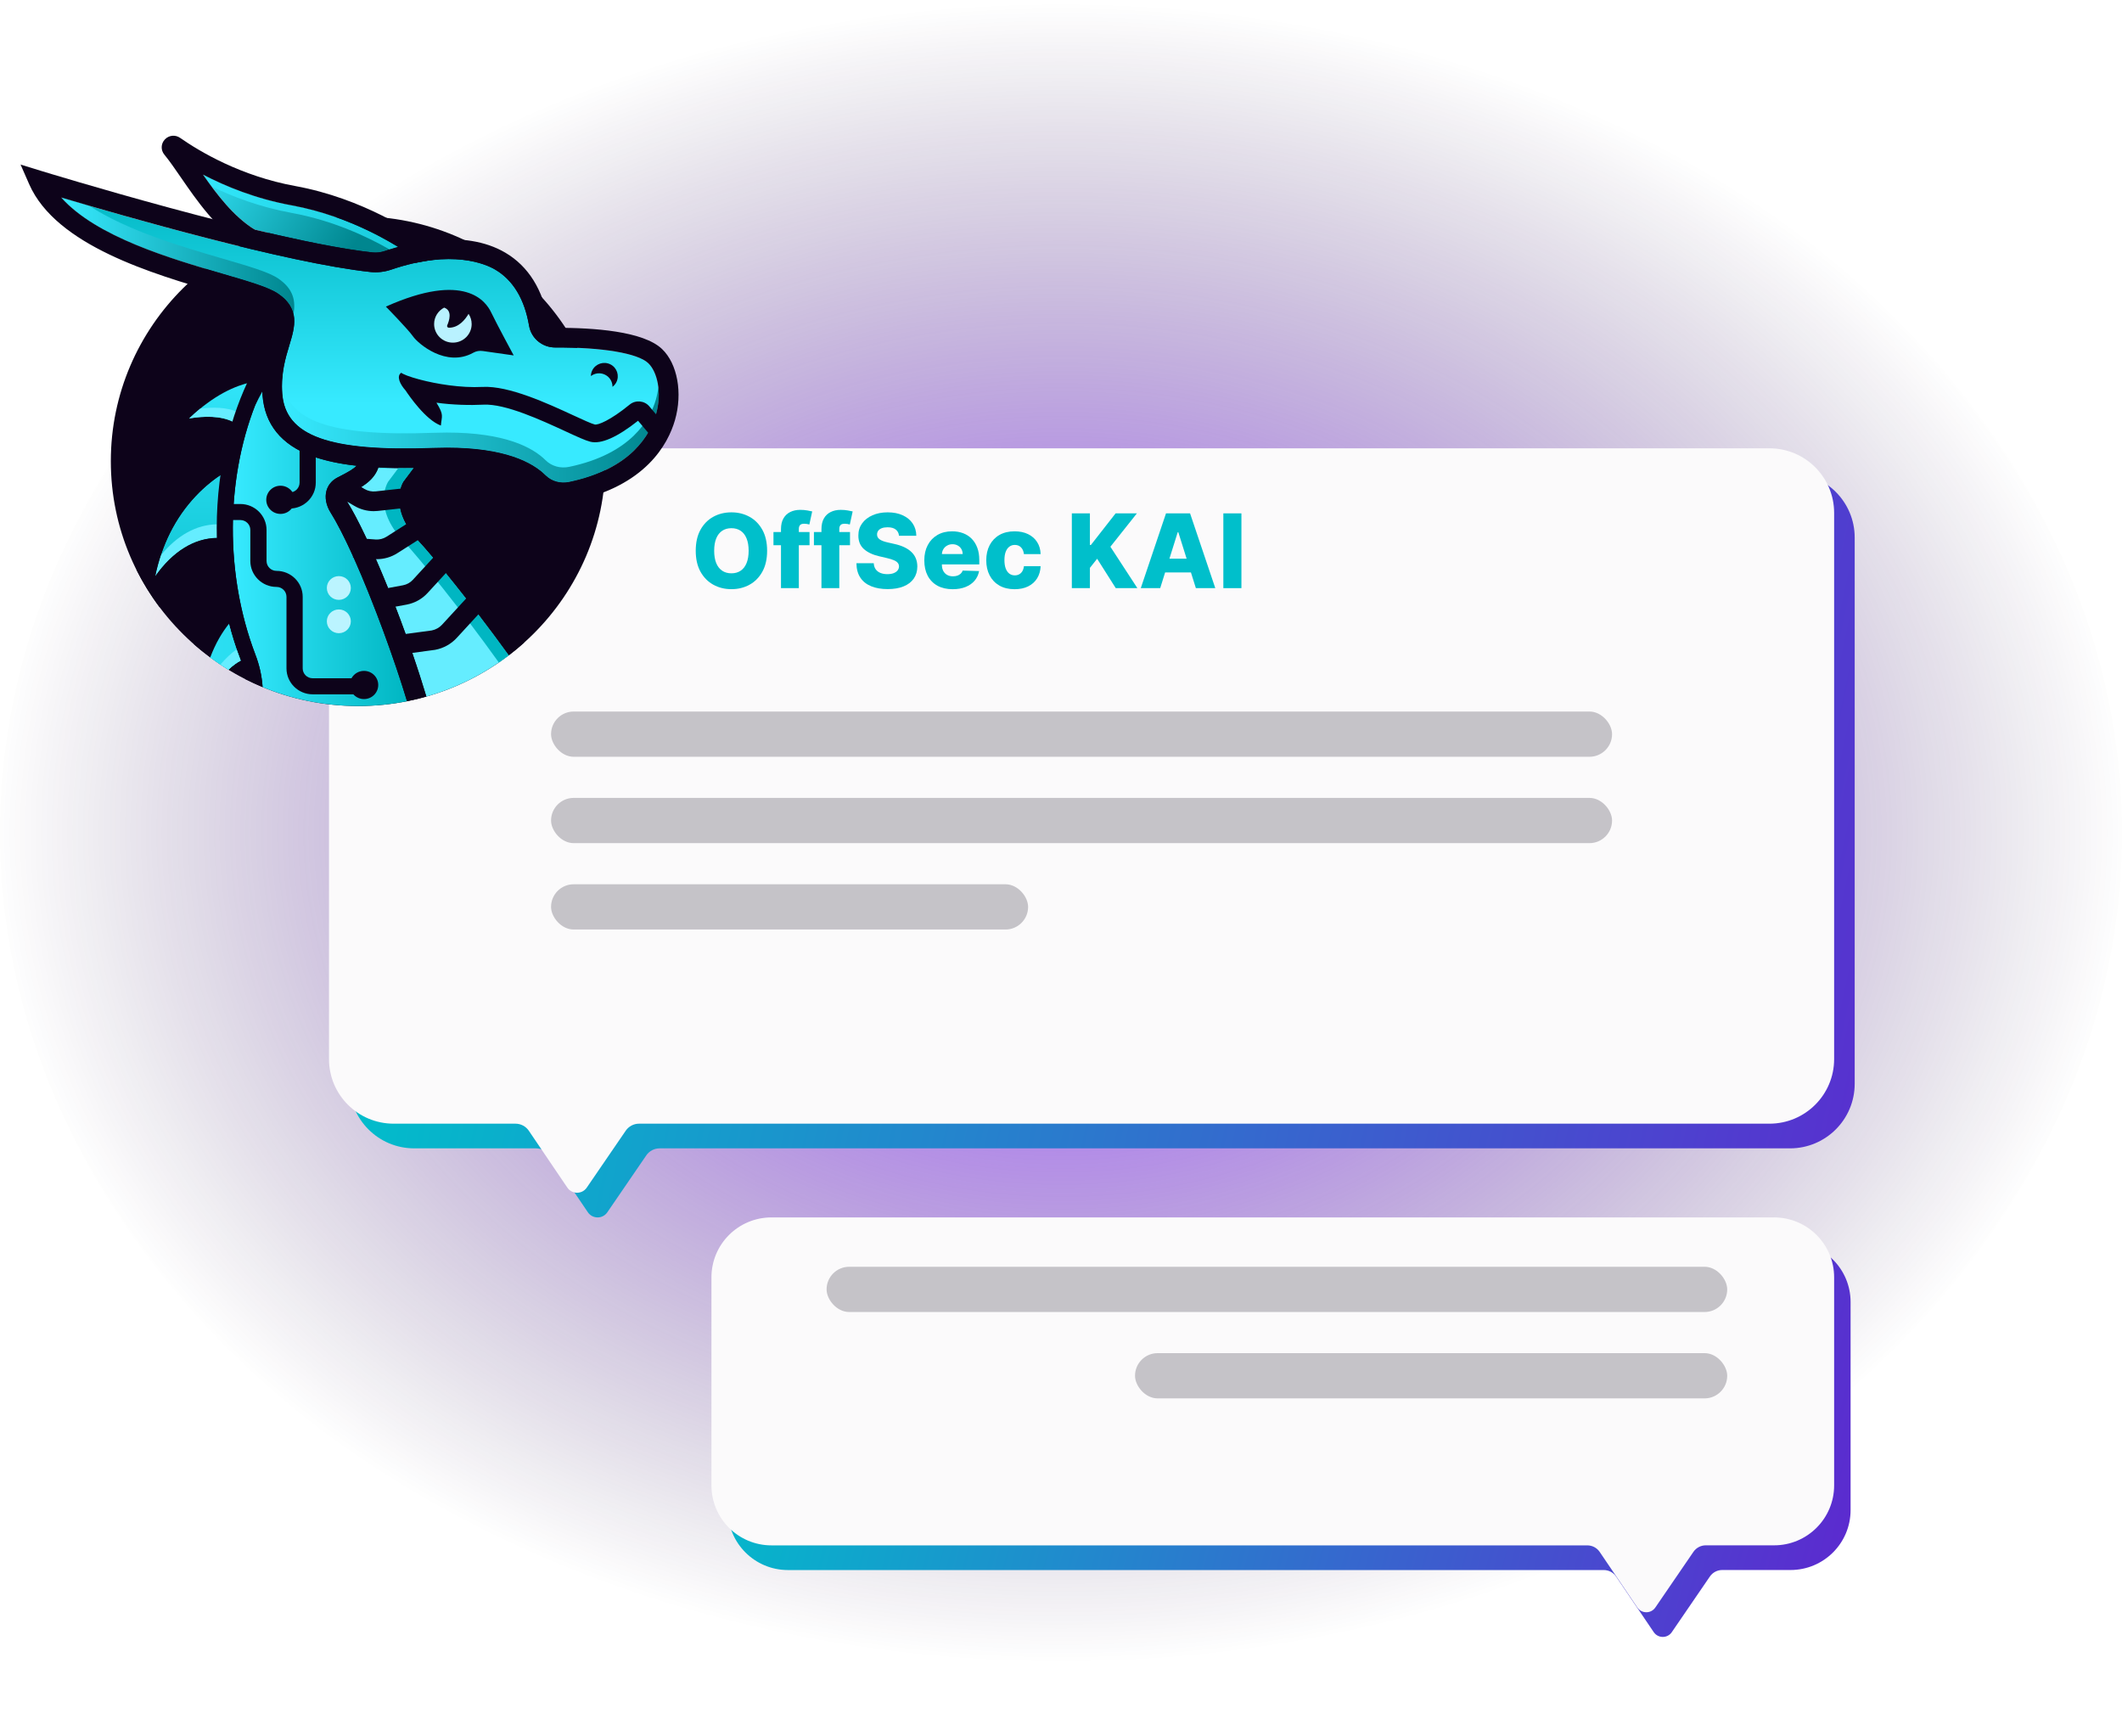 <svg width="516" height="422" viewBox="0 0 516 422" fill="none" xmlns="http://www.w3.org/2000/svg">
<ellipse opacity="0.5" cx="258" cy="202.5" rx="258" ry="202.5" fill="url(#paint0_radial_10581_690)"/>
<g filter="url(#filter0_d_10581_690)">
<path d="M435.4 290H191.6C183.532 290 177 296.52 177 304.573V355.166C177 363.209 183.532 369.739 191.6 369.739H389.98C391.194 369.739 392.316 370.334 392.994 371.333L402.134 384.837C403.186 386.381 405.461 386.391 406.522 384.847L415.784 371.313C416.461 370.324 417.584 369.729 418.787 369.729H435.4C443.458 369.729 450 363.209 450 355.156V304.573C450 296.53 443.468 290 435.4 290Z" fill="url(#paint1_linear_10581_690)"/>
</g>
<g filter="url(#filter1_d_10581_690)">
<path d="M431.4 284H187.6C179.532 284 173 290.52 173 298.573V349.166C173 357.209 179.532 363.739 187.6 363.739H385.98C387.194 363.739 388.316 364.334 388.994 365.333L398.134 378.837C399.186 380.381 401.461 380.391 402.522 378.847L411.784 365.313C412.461 364.324 413.584 363.729 414.787 363.729H431.4C439.458 363.729 446 357.209 446 349.156V298.573C446 290.53 439.468 284 431.4 284Z" fill="#FBFAFB"/>
</g>
<g filter="url(#filter2_d_10581_690)">
<path d="M435.271 103H100.729C92.037 103 85 110.025 85 118.702V251.508C85 260.175 92.037 267.21 100.729 267.21H130.347C131.654 267.21 132.863 267.852 133.593 268.928L142.95 282.749C144.083 284.413 146.534 284.424 147.678 282.76L157.154 268.918C157.884 267.852 159.093 267.21 160.389 267.21H435.271C443.952 267.21 451 260.186 451 251.508V118.702C451 110.036 443.963 103 435.271 103Z" fill="url(#paint2_linear_10581_690)"/>
</g>
<g filter="url(#filter3_d_10581_690)">
<path d="M430.271 97H95.729C87.037 97 80 104.025 80 112.702V245.508C80 254.175 87.037 261.21 95.729 261.21H125.347C126.654 261.21 127.863 261.852 128.593 262.928L137.95 276.749C139.083 278.413 141.534 278.424 142.678 276.76L152.154 262.918C152.884 261.852 154.093 261.21 155.389 261.21H430.271C438.952 261.21 446 254.186 446 245.508V112.702C446 104.036 438.963 97 430.271 97Z" fill="#FBFAFB"/>
</g>
<path d="M301.871 124.818V143H297.477V124.818H301.871Z" fill="#00BFCB"/>
<path d="M282.122 143H277.399L283.534 124.818H289.384L295.519 143H290.796L286.526 129.399H286.384L282.122 143ZM281.492 135.844H291.364V139.182H281.492V135.844Z" fill="#00BFCB"/>
<path d="M260.636 143V124.818H265.03V132.506H265.27L271.28 124.818H276.456L270.011 132.932L276.571 143H271.316L266.788 135.853L265.03 138.073V143H260.636Z" fill="#00BFCB"/>
<path d="M246.713 143.257C245.275 143.257 244.041 142.961 243.011 142.37C241.987 141.778 241.2 140.955 240.649 139.902C240.099 138.842 239.824 137.617 239.824 136.226C239.824 134.829 240.099 133.604 240.649 132.551C241.206 131.491 241.996 130.666 243.02 130.074C244.05 129.482 245.278 129.186 246.704 129.186C247.965 129.186 249.063 129.414 249.998 129.87C250.939 130.325 251.673 130.97 252.199 131.805C252.732 132.634 253.013 133.607 253.043 134.726H248.986C248.903 134.027 248.666 133.48 248.275 133.083C247.891 132.687 247.388 132.489 246.766 132.489C246.263 132.489 245.822 132.631 245.443 132.915C245.065 133.193 244.769 133.607 244.556 134.158C244.348 134.702 244.245 135.377 244.245 136.182C244.245 136.987 244.348 137.667 244.556 138.224C244.769 138.774 245.065 139.191 245.443 139.475C245.822 139.754 246.263 139.893 246.766 139.893C247.169 139.893 247.524 139.807 247.832 139.635C248.145 139.464 248.403 139.212 248.604 138.881C248.805 138.543 248.932 138.135 248.986 137.655H253.043C253.001 138.78 252.72 139.763 252.199 140.603C251.685 141.443 250.96 142.097 250.024 142.565C249.095 143.027 247.991 143.257 246.713 143.257Z" fill="#00BFCB"/>
<path d="M231.658 143.257C230.232 143.257 229.001 142.976 227.965 142.414C226.935 141.846 226.142 141.038 225.586 139.99C225.035 138.937 224.76 137.685 224.76 136.235C224.76 134.826 225.038 133.595 225.595 132.542C226.151 131.482 226.935 130.66 227.947 130.074C228.959 129.482 230.152 129.186 231.525 129.186C232.496 129.186 233.384 129.337 234.189 129.639C234.993 129.941 235.689 130.388 236.275 130.979C236.861 131.571 237.316 132.302 237.642 133.172C237.968 134.036 238.13 135.028 238.13 136.146V137.229H226.278V134.708H234.091C234.085 134.246 233.975 133.835 233.762 133.474C233.549 133.113 233.256 132.832 232.883 132.631C232.517 132.423 232.093 132.32 231.614 132.32C231.129 132.32 230.694 132.429 230.309 132.648C229.924 132.861 229.619 133.154 229.394 133.527C229.17 133.894 229.051 134.312 229.039 134.779V137.345C229.039 137.901 229.149 138.389 229.368 138.81C229.587 139.224 229.898 139.546 230.3 139.777C230.702 140.008 231.182 140.124 231.738 140.124C232.123 140.124 232.472 140.07 232.786 139.964C233.1 139.857 233.369 139.7 233.594 139.493C233.819 139.286 233.987 139.032 234.1 138.73L238.086 138.845C237.92 139.739 237.556 140.517 236.994 141.18C236.438 141.837 235.707 142.349 234.801 142.716C233.896 143.077 232.848 143.257 231.658 143.257Z" fill="#00BFCB"/>
<path d="M218.608 130.269C218.549 129.618 218.285 129.112 217.818 128.751C217.356 128.384 216.696 128.201 215.838 128.201C215.27 128.201 214.796 128.275 214.418 128.423C214.039 128.571 213.755 128.775 213.565 129.035C213.376 129.29 213.278 129.583 213.272 129.914C213.26 130.186 213.314 130.426 213.432 130.633C213.556 130.84 213.734 131.024 213.965 131.184C214.202 131.337 214.486 131.474 214.817 131.592C215.149 131.71 215.521 131.814 215.936 131.903L217.498 132.258C218.398 132.453 219.191 132.714 219.877 133.039C220.57 133.365 221.15 133.752 221.618 134.202C222.091 134.652 222.449 135.17 222.692 135.756C222.934 136.342 223.059 136.999 223.065 137.727C223.059 138.875 222.769 139.86 222.195 140.683C221.62 141.506 220.795 142.136 219.718 142.574C218.646 143.012 217.353 143.231 215.838 143.231C214.317 143.231 212.991 143.003 211.861 142.547C210.73 142.091 209.851 141.399 209.224 140.47C208.597 139.541 208.274 138.366 208.256 136.945H212.464C212.5 137.531 212.657 138.02 212.935 138.41C213.213 138.801 213.595 139.097 214.08 139.298C214.571 139.499 215.14 139.6 215.785 139.6C216.377 139.6 216.88 139.52 217.294 139.36C217.714 139.2 218.037 138.978 218.262 138.694C218.487 138.41 218.602 138.085 218.608 137.718C218.602 137.374 218.495 137.081 218.288 136.839C218.081 136.59 217.762 136.377 217.33 136.2C216.903 136.016 216.359 135.847 215.696 135.694L213.796 135.25C212.222 134.889 210.982 134.306 210.076 133.501C209.171 132.69 208.721 131.595 208.727 130.216C208.721 129.091 209.023 128.106 209.632 127.26C210.242 126.413 211.085 125.753 212.163 125.28C213.24 124.806 214.468 124.57 215.847 124.57C217.256 124.57 218.478 124.809 219.513 125.289C220.555 125.762 221.363 126.428 221.937 127.286C222.511 128.144 222.804 129.139 222.816 130.269H218.608Z" fill="#00BFCB"/>
<path d="M206.692 129.364V132.56H197.92V129.364H206.692ZM199.749 143V128.671C199.749 127.618 199.948 126.745 200.344 126.052C200.741 125.354 201.291 124.833 201.995 124.49C202.7 124.14 203.513 123.966 204.437 123.966C205.04 123.966 205.609 124.013 206.141 124.108C206.68 124.197 207.079 124.277 207.34 124.348L206.647 127.526C206.488 127.473 206.292 127.428 206.061 127.393C205.836 127.357 205.623 127.339 205.422 127.339C204.913 127.339 204.564 127.452 204.375 127.677C204.185 127.902 204.091 128.209 204.091 128.6V143H199.749Z" fill="#00BFCB"/>
<path d="M196.853 129.364V132.56H188.082V129.364H196.853ZM189.91 143V128.671C189.91 127.618 190.109 126.745 190.505 126.052C190.902 125.354 191.452 124.833 192.156 124.49C192.861 124.14 193.675 123.966 194.598 123.966C195.202 123.966 195.77 124.013 196.302 124.108C196.841 124.197 197.241 124.277 197.501 124.348L196.808 127.526C196.649 127.473 196.453 127.428 196.223 127.393C195.998 127.357 195.785 127.339 195.583 127.339C195.074 127.339 194.725 127.452 194.536 127.677C194.346 127.902 194.252 128.209 194.252 128.6V143H189.91Z" fill="#00BFCB"/>
<path d="M186.537 133.909C186.537 135.91 186.152 137.605 185.383 138.996C184.613 140.387 183.572 141.443 182.258 142.165C180.95 142.888 179.482 143.249 177.854 143.249C176.221 143.249 174.75 142.885 173.442 142.157C172.134 141.429 171.095 140.372 170.326 138.987C169.562 137.596 169.181 135.904 169.181 133.909C169.181 131.909 169.562 130.213 170.326 128.822C171.095 127.431 172.134 126.375 173.442 125.653C174.75 124.931 176.221 124.57 177.854 124.57C179.482 124.57 180.95 124.931 182.258 125.653C183.572 126.375 184.613 127.431 185.383 128.822C186.152 130.213 186.537 131.909 186.537 133.909ZM182.045 133.909C182.045 132.725 181.876 131.725 181.539 130.908C181.207 130.092 180.728 129.473 180.1 129.053C179.479 128.633 178.73 128.423 177.854 128.423C176.984 128.423 176.236 128.633 175.608 129.053C174.981 129.473 174.498 130.092 174.161 130.908C173.83 131.725 173.664 132.725 173.664 133.909C173.664 135.093 173.83 136.093 174.161 136.91C174.498 137.727 174.981 138.345 175.608 138.765C176.236 139.185 176.984 139.396 177.854 139.396C178.73 139.396 179.479 139.185 180.1 138.765C180.728 138.345 181.207 137.727 181.539 136.91C181.876 136.093 182.045 135.093 182.045 133.909Z" fill="#00BFCB"/>
<g filter="url(#filter4_d_10581_690)">
<path d="M87.082 167.664C120.292 167.664 147.214 141.009 147.214 108.127C147.214 75.246 120.292 48.59 87.082 48.59C53.872 48.59 26.95 75.246 26.95 108.127C26.95 141.009 53.872 167.664 87.082 167.664Z" fill="#0D031A"/>
<path d="M101.759 127.505C94.303 119.494 97.91 113.432 98.066 113.179L98.189 112.999L100.588 109.807C100.588 109.807 100.59 109.807 100.593 109.807C97.495 109.843 94.643 109.794 92.017 109.659C90.879 112.948 87.889 114.491 84.975 115.994L84.254 116.367C84.078 116.459 84.062 116.519 84.046 116.571C83.971 116.844 84.073 117.434 84.479 118.081C89.078 125.423 97.679 145.438 103.552 164.97C103.592 165.102 103.631 165.237 103.669 165.369C111.037 163.278 117.826 159.831 123.741 155.317C114.672 142.777 105.459 131.482 101.757 127.505H101.759Z" fill="#65EDFF"/>
<path d="M98.927 166.332C95.019 153.332 86.398 130.206 80.378 120.6C79.299 118.879 78.939 116.952 79.39 115.317C79.766 113.951 80.695 112.82 82.009 112.136L82.748 111.755C84.71 110.743 85.967 110.036 86.722 109.238C82.431 108.76 78.86 107.981 75.885 106.889C68.424 104.152 64.373 99.172 63.843 92.085C63.82 91.783 63.804 91.487 63.793 91.193C63.165 92.314 62.569 93.467 62.007 94.647C54.963 112.746 54.646 135.626 62.112 155.18C63.106 157.787 63.684 160.416 63.856 163.057C71.002 166.022 78.851 167.664 87.087 167.664C91.158 167.664 95.134 167.261 98.982 166.498C98.966 166.442 98.95 166.388 98.932 166.332H98.927Z" fill="url(#paint3_linear_10581_690)"/>
<path d="M38.63 104.83C39.063 104.83 39.498 104.718 39.892 104.484C41.773 103.374 51.828 100.534 55.158 103.223L55.193 103.181C55.65 101.615 56.153 100.076 56.704 98.566C53.688 97.059 49.639 97.124 46.001 97.739C52.027 91.978 57.331 89.743 61.079 88.938C62.08 87.139 63.161 85.412 64.319 83.765C58.913 83.918 48.221 86.361 36.693 100.875C35.957 101.801 35.991 103.116 36.777 104C37.259 104.543 37.941 104.83 38.63 104.83Z" fill="#0D031A"/>
<path d="M65.388 87.247C65.458 86.437 65.558 85.658 65.68 84.916C65.56 85.658 65.461 86.434 65.388 87.247Z" fill="#0D031A"/>
<path d="M54.209 111.111C52.256 112.358 49.895 114.151 47.559 116.638C42.624 121.888 39.342 128.409 37.744 136.112C37.762 136.086 37.78 136.061 37.801 136.034C42.074 130.035 47.222 126.866 52.773 126.789C52.773 127.193 52.782 127.597 52.786 128.001C52.709 121.161 53.414 114.377 54.873 107.93C54.873 107.93 54.873 107.93 54.871 107.93C54.63 108.982 54.411 110.041 54.211 111.111H54.209Z" fill="url(#paint4_linear_10581_690)"/>
<path d="M52.784 124.692C52.779 124.288 52.77 123.884 52.77 123.48C47.772 123.55 43.105 126.132 39.106 131.022C38.564 132.658 38.109 134.354 37.744 136.112C37.762 136.086 37.78 136.061 37.801 136.034C42.074 130.035 47.222 126.866 52.773 126.789C52.773 127.193 52.782 127.597 52.786 128.001C52.709 121.161 53.414 114.377 54.873 107.93C54.873 107.93 54.873 107.93 54.871 107.93" fill="#65EDFF"/>
<path d="M45.998 97.738C49.639 97.124 53.688 97.059 56.706 98.569C57.936 95.188 59.395 91.962 61.076 88.938C57.327 89.746 52.025 91.978 45.998 97.738Z" fill="url(#paint5_linear_10581_690)"/>
<path d="M105.394 104.908C106.524 104.868 107.612 104.848 108.659 104.848C122.803 104.848 129.514 108.444 132.68 111.587C134.137 113.033 136.278 113.63 138.407 113.186C153.54 110.018 158.105 101.595 159.478 96.857C161.087 91.307 159.769 86.341 157.634 84.301C155.11 81.89 146.455 80.429 135.05 80.486H135.016C131.853 80.486 129.179 78.265 128.654 75.194C127.541 68.697 124.766 64.105 120.406 61.541C118.234 60.264 109.993 56.491 95.178 61.543C93.49 62.12 91.752 62.315 90.019 62.126C69.555 59.892 30.245 48.593 14.888 44.023C23.377 53.584 41.553 58.885 54.189 62.573C60.657 64.459 65.332 65.823 67.624 67.373C73.055 71.046 71.687 75.559 70.364 79.922C69.387 83.144 68.281 86.794 68.651 91.733C69.421 102.012 80.065 105.83 105.391 104.908H105.394Z" fill="url(#paint6_linear_10581_690)"/>
<path d="M71.372 72.36C71.902 69.285 71.451 66.281 67.624 63.694C65.331 62.144 60.657 60.78 54.188 58.894C44.303 56.009 31.026 52.137 21.651 46.011C19.079 45.264 16.797 44.59 14.885 44.023C23.375 53.584 41.55 58.885 54.186 62.573C60.655 64.459 65.329 65.823 67.622 67.373C69.899 68.912 70.977 70.599 71.369 72.362L71.372 72.36Z" fill="url(#paint7_linear_10581_690)"/>
<path d="M159.481 93.18C158.107 97.92 153.542 106.344 138.409 109.509C136.28 109.956 134.139 109.357 132.682 107.91C129.516 104.767 122.803 101.171 108.661 101.171C107.614 101.171 106.524 101.191 105.396 101.231C80.07 102.153 69.425 98.335 68.655 88.056C68.655 88.03 68.653 88.007 68.65 87.98C68.564 89.149 68.555 90.392 68.655 91.733C69.425 102.012 80.07 105.83 105.396 104.908C106.526 104.868 107.614 104.848 108.661 104.848C122.805 104.848 129.516 108.444 132.682 111.586C134.139 113.033 136.28 113.63 138.409 113.186C153.542 110.018 158.107 101.595 159.481 96.857C160.181 94.441 160.326 92.137 160.09 90.136C159.981 91.121 159.782 92.139 159.481 93.18Z" fill="url(#paint8_linear_10581_690)"/>
<path d="M160.063 97.375L157.89 94.8C156.698 93.387 154.553 93.196 153.119 94.367C148.365 98.25 145.381 99.397 144.615 99.208C143.788 99.004 141.661 98.019 139.407 96.981C133.167 94.098 123.735 89.739 117.35 90.073C112.028 90.352 106.112 89.347 102.12 88.297C102.102 88.272 102.084 88.245 102.065 88.22L102.004 88.267C99.587 87.624 97.899 86.969 97.518 86.581C97.536 86.599 97.55 86.619 97.564 86.639C96.351 87.444 97.237 89.403 98.617 90.933C99.448 92.189 103.538 98.145 107.211 99.468L107.222 99.336C107.408 97.115 108.013 96.954 106.13 93.909C110.032 94.459 114.366 94.558 117.579 94.389C122.881 94.114 131.715 98.196 137.56 100.897C140.324 102.174 142.32 103.096 143.555 103.403C146.163 104.049 150.062 102.331 155.153 98.3L158.019 101.698L160.061 97.378L160.063 97.375Z" fill="#0D031A"/>
<path d="M124.915 82.415C124.915 82.415 120.701 74.613 119.437 71.963C118.172 69.316 113.113 61.929 93.834 70.55C93.834 70.55 99.174 75.992 100.441 77.8C101.648 79.528 108.491 85.448 115.109 81.749C115.798 81.363 116.6 81.23 117.384 81.343L124.915 82.415Z" fill="#0D031A"/>
<path d="M147.139 87.11C145.984 86.533 144.647 86.704 143.684 87.433C143.691 86.957 143.8 86.477 144.031 86.024C144.842 84.427 146.809 83.783 148.424 84.588C150.037 85.391 150.687 87.339 149.874 88.938C149.643 89.391 149.319 89.764 148.938 90.053C148.954 88.853 148.297 87.689 147.142 87.112L147.139 87.11Z" fill="#0D031A"/>
<path d="M108.001 70.792C110.065 71.505 109.234 73.998 108.747 75.099C108.624 75.377 108.833 75.68 109.141 75.682C111.5 75.703 113.086 73.758 113.94 72.308C114.416 73.022 114.692 73.876 114.692 74.794C114.692 77.291 112.644 79.312 110.124 79.31C107.603 79.31 105.561 77.282 105.563 74.787C105.563 73.053 106.554 71.55 108.004 70.792H108.001Z" fill="#B9F2FF"/>
<path d="M48.699 95.354C47.817 96.076 46.918 96.861 46 97.741C49.641 97.126 53.69 97.061 56.708 98.571C57.009 97.743 57.324 96.927 57.653 96.117C55.047 95.011 51.787 94.955 48.701 95.354H48.699Z" fill="#65EDFF"/>
<path d="M61.951 51.836V51.841C72.697 54.418 83.024 56.554 90.546 57.375C91.566 57.487 92.597 57.368 93.605 57.025C94.475 56.729 95.563 56.386 96.809 56.042C91.34 52.687 82.125 47.973 70.912 45.927C62.286 44.355 54.941 41.362 49.367 38.459C52.741 43.289 56.833 48.689 61.951 51.839V51.836Z" fill="url(#paint9_linear_10581_690)"/>
<path d="M70.912 47.765C80.815 49.571 89.158 53.458 94.74 56.653C95.366 56.455 96.054 56.249 96.809 56.04C91.34 52.684 82.125 47.971 70.912 45.925C62.286 44.353 54.941 41.36 49.367 38.457C50.026 39.4 50.713 40.364 51.429 41.331C56.706 43.888 63.31 46.378 70.912 47.763V47.765Z" fill="url(#paint10_linear_10581_690)"/>
<path d="M101.073 59.923L100.803 58.676C96.938 55.912 85.641 48.613 70.91 45.925C62.284 44.353 54.939 41.36 49.365 38.457C52.739 43.287 56.831 48.687 61.949 51.836L59.402 55.897C52.666 51.755 47.829 44.723 43.939 39.074C42.516 37.006 41.17 35.052 39.969 33.603C39.058 32.504 39.106 30.947 40.085 29.906C41.063 28.863 42.627 28.701 43.8 29.522C48.588 32.86 58.589 38.823 71.782 41.228C88.331 44.245 100.81 52.722 104.24 55.248L108.788 58.598L103.196 59.522C102.487 59.638 101.771 59.775 101.068 59.923H101.073Z" fill="#0D031A"/>
<path d="M96.865 109.807C95.171 109.787 93.555 109.738 92.017 109.659C92.001 109.704 91.983 109.744 91.967 109.787C93.528 109.818 95.157 109.825 96.865 109.807Z" fill="#00B6C2"/>
<path d="M137.016 118.112C134.105 118.112 131.32 117.006 129.263 114.963C127.036 112.751 121 109.123 105.57 109.686C91.87 110.184 82.435 109.296 75.88 106.891C68.419 104.154 64.368 99.174 63.838 92.088C63.401 86.266 64.754 81.807 65.741 78.549C67.164 73.856 67.23 72.896 64.901 71.322C63.236 70.195 58.178 68.719 52.825 67.158C37.227 62.606 13.653 55.728 7.1 40.795L5 36.012L10.03 37.56C10.585 37.73 65.771 54.667 90.546 57.375C91.566 57.487 92.597 57.368 93.605 57.025C99.041 55.172 112.775 51.5 122.869 57.431C128.506 60.744 132.052 66.451 133.414 74.395C133.543 75.144 134.232 75.707 135.018 75.707H135.027C144.348 75.662 156.438 76.517 160.987 80.862C164.748 84.454 166.035 91.574 164.121 98.178C162.449 103.95 157.013 114.182 139.409 117.865C138.609 118.034 137.809 118.114 137.016 118.114V118.112ZM108.658 104.848C122.803 104.848 129.514 108.444 132.68 111.586C134.136 113.033 136.277 113.63 138.407 113.186C153.54 110.018 158.105 101.595 159.478 96.857C161.087 91.307 159.768 86.34 157.634 84.301C155.11 81.89 146.455 80.429 135.049 80.485H135.016C131.853 80.485 129.179 78.264 128.653 75.193C127.541 68.697 124.765 64.105 120.406 61.541C118.233 60.264 109.993 56.491 95.177 61.543C93.49 62.12 91.752 62.315 90.019 62.126C69.555 59.892 30.244 48.592 14.888 44.023C23.377 53.584 41.553 58.885 54.189 62.573C60.657 64.459 65.331 65.823 67.624 67.373C73.055 71.046 71.687 75.559 70.364 79.922C69.387 83.144 68.281 86.793 68.651 91.733C69.421 102.012 80.065 105.83 105.391 104.908C106.522 104.868 107.609 104.848 108.656 104.848H108.658Z" fill="#0D031A"/>
<path d="M87.893 164.815H76.03C72.52 164.815 69.663 161.989 69.663 158.512V141.104C69.663 139.78 68.576 138.703 67.239 138.703C63.729 138.703 60.872 135.877 60.872 132.4V124.844C60.872 123.521 59.785 122.444 58.448 122.444H55.958V118.543H58.448C61.958 118.543 64.815 121.37 64.815 124.847V132.402C64.815 133.726 65.902 134.802 67.239 134.802C70.749 134.802 73.606 137.629 73.606 141.106V158.514C73.606 159.838 74.693 160.914 76.03 160.914H87.893V164.815Z" fill="#0D031A"/>
<path d="M70.422 119.644H70.366V115.743H70.422C71.759 115.743 72.847 114.666 72.847 113.343V103.259H76.787V113.343C76.787 116.818 73.932 119.647 70.42 119.647L70.422 119.644Z" fill="#0D031A"/>
<path d="M88.516 165.971C90.427 165.971 91.976 164.437 91.976 162.545C91.976 160.653 90.427 159.12 88.516 159.12C86.606 159.12 85.057 160.653 85.057 162.545C85.057 164.437 86.606 165.971 88.516 165.971Z" fill="#0D031A"/>
<path d="M68.206 120.95C70.117 120.95 71.666 119.416 71.666 117.524C71.666 115.633 70.117 114.099 68.206 114.099C66.296 114.099 64.747 115.633 64.747 117.524C64.747 119.416 66.296 120.95 68.206 120.95Z" fill="#0D031A"/>
<path d="M82.392 149.956C84.004 149.956 85.311 148.662 85.311 147.066C85.311 145.471 84.004 144.177 82.392 144.177C80.781 144.177 79.474 145.471 79.474 147.066C79.474 148.662 80.781 149.956 82.392 149.956Z" fill="#BBF4FF"/>
<path d="M82.392 141.851C84.004 141.851 85.311 140.557 85.311 138.961C85.311 137.366 84.004 136.072 82.392 136.072C80.781 136.072 79.474 137.366 79.474 138.961C79.474 140.557 80.781 141.851 82.392 141.851Z" fill="#BBF4FF"/>
<path d="M101.76 127.505C94.303 119.494 97.91 113.433 98.067 113.179L98.189 113L100.588 109.808C100.588 109.808 100.591 109.808 100.593 109.808C99.31 109.823 98.073 109.821 96.875 109.808L94.475 113L94.353 113.179C94.197 113.433 90.59 119.496 98.046 127.505C101.921 131.669 111.835 143.85 121.304 157.083C122.133 156.513 122.946 155.925 123.744 155.315C114.674 142.775 105.462 131.48 101.76 127.503V127.505Z" fill="#00B6C2"/>
<path d="M105.31 124.266C100.806 119.427 101.932 116.246 102.179 115.698L106.721 109.653C106.343 109.662 105.962 109.671 105.57 109.686C103.842 109.749 102.183 109.79 100.588 109.808L98.189 113L98.066 113.179C98.021 113.253 97.677 113.832 97.405 114.81L91.342 115.474C90.41 115.575 89.454 115.371 88.65 114.898L87.834 114.418C89.67 113.271 91.256 111.856 92.017 109.66C90.139 109.563 88.376 109.424 86.72 109.238C85.965 110.034 84.71 110.743 82.746 111.755L82.007 112.136C80.695 112.82 79.764 113.949 79.388 115.317C78.937 116.955 79.297 118.879 80.376 120.6C82.05 123.272 83.926 126.991 85.845 131.245L85.822 131.545L85.986 131.556C90.925 142.562 96.129 157.033 98.925 166.33C98.941 166.386 98.957 166.44 98.975 166.496C100.563 166.179 102.131 165.803 103.672 165.365C103.631 165.233 103.592 165.098 103.554 164.966C102.527 161.549 101.415 158.119 100.257 154.745L105.704 154.014L105.824 153.994C107.829 153.621 109.689 152.594 111.062 151.1L116.337 145.364C118.739 148.502 121.247 151.86 123.746 155.315C125.028 154.337 126.272 153.312 127.468 152.237C117.835 138.988 108.325 127.505 105.31 124.266ZM89.167 127.005C87.388 123.22 85.775 120.149 84.479 118.081C84.454 118.04 84.433 118.002 84.411 117.964L86.18 119.007C87.596 119.842 89.232 120.282 90.877 120.282C91.208 120.282 91.541 120.264 91.872 120.228L97.298 119.633C97.541 120.793 97.998 122.076 98.764 123.458L93.981 126.502C93.193 127.002 92.246 127.242 91.312 127.171L89.169 127.009L89.167 127.005ZM91.407 131.949C91.48 131.949 91.555 131.958 91.627 131.958C93.376 131.958 95.114 131.458 96.589 130.52L101.603 127.33C101.657 127.388 101.705 127.447 101.759 127.505C102.657 128.467 103.876 129.858 105.337 131.592L100.389 136.976C99.759 137.663 98.905 138.134 97.985 138.304L94.366 138.975C93.365 136.505 92.375 134.15 91.41 131.949H91.407ZM107.494 147.885C106.835 148.601 105.946 149.099 104.988 149.287L98.637 150.142C97.822 147.881 96.992 145.662 96.159 143.506L98.873 143.004C100.819 142.643 102.625 141.647 103.959 140.195L108.43 135.332C109.945 137.194 111.604 139.271 113.355 141.512L107.494 147.885Z" fill="#0D031A"/>
<path d="M65.544 79.503C59.209 88.667 54.945 100.428 53.38 113.258C51.585 127.967 53.378 143.345 58.423 156.558C59.003 158.079 59.42 159.604 59.678 161.134C61.04 161.825 62.434 162.467 63.854 163.057C63.682 160.416 63.104 157.785 62.11 155.181C54.064 134.107 55.052 109.171 63.761 90.52C63.705 85.966 64.699 82.32 65.544 79.505V79.503Z" fill="#0D031A"/>
<path d="M44.221 113.175C40.107 117.491 35.453 124.347 33.181 134.538C34.794 137.761 36.69 140.819 38.845 143.679C39.613 142.131 40.578 140.429 41.745 138.789C45.135 134.031 48.88 131.615 52.888 131.574C52.806 129.979 52.768 128.382 52.77 126.789C47.219 126.866 42.071 130.036 37.798 136.034C37.78 136.061 37.762 136.086 37.742 136.113C39.339 128.411 42.62 121.89 47.557 116.639C49.895 114.153 52.256 112.358 54.206 111.111C54.598 108.993 55.077 106.912 55.627 104.866C53.293 105.94 48.737 108.435 44.219 113.175H44.221Z" fill="#0D031A"/>
<path d="M51.076 155.815C51.672 154.209 52.383 152.634 53.239 151.12C54.046 149.697 54.868 148.529 55.632 147.578C56.375 150.474 57.272 153.325 58.333 156.109C58.401 156.284 58.46 156.461 58.521 156.636C58.53 156.661 58.539 156.688 58.548 156.712C58.598 156.858 58.648 157.002 58.695 157.147C58.77 157.376 58.843 157.605 58.908 157.834C58.843 157.605 58.768 157.376 58.695 157.147C58.648 157.002 58.598 156.858 58.548 156.712C58.539 156.688 58.53 156.661 58.521 156.636C57.576 157.116 56.59 157.843 55.548 158.828M54.946 144.69C55.014 144.996 55.084 145.301 55.154 145.603C55.084 145.298 55.011 144.996 54.946 144.69ZM59.216 158.998C59.133 158.642 59.042 158.285 58.938 157.928C59.04 158.285 59.135 158.639 59.219 158.996C59.219 158.996 59.219 158.996 59.216 158.996V158.998Z" fill="url(#paint11_linear_10581_690)"/>
<path d="M58.335 156.109C57.272 153.327 56.375 150.476 55.634 147.578C54.87 148.529 54.048 149.698 53.241 151.12C52.385 152.634 51.671 154.209 51.078 155.815C52.519 156.885 54.014 157.888 55.552 158.828C56.595 157.845 57.58 157.116 58.525 156.636C58.464 156.461 58.405 156.284 58.337 156.109H58.335Z" fill="url(#paint12_linear_10581_690)"/>
<path d="M58.335 156.109C57.272 153.327 56.375 150.476 55.634 147.578C54.87 148.529 54.048 149.698 53.241 151.12C52.385 152.634 51.671 154.209 51.078 155.815C52.519 156.885 54.014 157.888 55.552 158.828C56.595 157.845 57.58 157.116 58.525 156.636C58.464 156.461 58.405 156.284 58.337 156.109H58.335Z" fill="url(#paint13_linear_10581_690)"/>
<path d="M58.697 157.15C58.772 157.379 58.844 157.608 58.91 157.836C58.842 157.608 58.772 157.379 58.697 157.15Z" fill="url(#paint14_linear_10581_690)"/>
<path d="M58.697 157.15C58.772 157.379 58.844 157.608 58.91 157.836C58.842 157.608 58.772 157.379 58.697 157.15Z" fill="url(#paint15_linear_10581_690)"/>
<path d="M59.216 158.998C59.216 158.998 59.216 158.998 59.218 158.998C59.135 158.642 59.039 158.285 58.938 157.931C59.039 158.287 59.132 158.644 59.216 159.001V158.998Z" fill="url(#paint16_linear_10581_690)"/>
<path d="M59.216 158.998C59.216 158.998 59.216 158.998 59.218 158.998C59.135 158.642 59.039 158.285 58.938 157.931C59.039 158.287 59.132 158.644 59.216 159.001V158.998Z" fill="url(#paint17_linear_10581_690)"/>
<path d="M54.945 144.69C55.013 144.996 55.084 145.301 55.154 145.603C55.084 145.298 55.011 144.996 54.945 144.69Z" fill="url(#paint18_linear_10581_690)"/>
<path d="M54.945 144.69C55.013 144.996 55.084 145.301 55.154 145.603C55.084 145.298 55.011 144.996 54.945 144.69Z" fill="url(#paint19_linear_10581_690)"/>
<path d="M58.335 156.109C58.056 155.38 57.791 154.649 57.535 153.911C56.307 154.729 55.004 155.945 53.595 157.585C54.236 158.011 54.888 158.426 55.548 158.828C56.59 157.845 57.576 157.116 58.52 156.636C58.459 156.461 58.4 156.284 58.332 156.109H58.335Z" fill="#65EDFF"/>
<path d="M58.525 156.636C58.529 156.648 58.534 156.661 58.538 156.673C58.534 156.661 58.529 156.648 58.525 156.634V156.636Z" fill="#65EDFF"/>
<path d="M58.539 156.679C58.673 157.065 58.8 157.45 58.913 157.836C58.8 157.45 58.675 157.065 58.539 156.679Z" fill="#65EDFF"/>
<path d="M58.686 156.636C57.728 157.116 56.726 157.845 55.67 158.828C57.007 159.633 58.376 160.392 59.778 161.096C59.583 159.606 59.221 158.119 58.688 156.636H58.686Z" fill="#0D031A"/>
<path d="M54.476 141.862C52.503 143.668 49.501 147.071 47.135 152.625C48.42 153.742 49.752 154.808 51.132 155.815C51.737 154.209 52.457 152.634 53.327 151.12C54.145 149.698 54.979 148.529 55.754 147.576C55.26 145.687 54.834 143.78 54.476 141.86V141.862Z" fill="#0D031A"/>
</g>
<rect x="134" y="173" width="258" height="11" rx="5.5" fill="#C5C3C8"/>
<rect x="201" y="308" width="219" height="11" rx="5.5" fill="#C5C3C8"/>
<rect x="134" y="194" width="258" height="11" rx="5.5" fill="#C5C3C8"/>
<rect x="276" y="329" width="144" height="11" rx="5.5" fill="#C5C3C8"/>
<rect x="134" y="215" width="116" height="11" rx="5.5" fill="#C5C3C8"/>
<defs>
<filter id="filter0_d_10581_690" x="153" y="278" width="321" height="144" filterUnits="userSpaceOnUse" color-interpolation-filters="sRGB">
<feFlood flood-opacity="0" result="BackgroundImageFix"/>
<feColorMatrix in="SourceAlpha" type="matrix" values="0 0 0 0 0 0 0 0 0 0 0 0 0 0 0 0 0 0 127 0" result="hardAlpha"/>
<feOffset dy="12"/>
<feGaussianBlur stdDeviation="12"/>
<feColorMatrix type="matrix" values="0 0 0 0 0 0 0 0 0 0 0 0 0 0 0 0 0 0 0.1 0"/>
<feBlend mode="normal" in2="BackgroundImageFix" result="effect1_dropShadow_10581_690"/>
<feBlend mode="normal" in="SourceGraphic" in2="effect1_dropShadow_10581_690" result="shape"/>
</filter>
<filter id="filter1_d_10581_690" x="149" y="272" width="321" height="144" filterUnits="userSpaceOnUse" color-interpolation-filters="sRGB">
<feFlood flood-opacity="0" result="BackgroundImageFix"/>
<feColorMatrix in="SourceAlpha" type="matrix" values="0 0 0 0 0 0 0 0 0 0 0 0 0 0 0 0 0 0 127 0" result="hardAlpha"/>
<feOffset dy="12"/>
<feGaussianBlur stdDeviation="12"/>
<feColorMatrix type="matrix" values="0 0 0 0 0 0 0 0 0 0 0 0 0 0 0 0 0 0 0.1 0"/>
<feBlend mode="normal" in2="BackgroundImageFix" result="effect1_dropShadow_10581_690"/>
<feBlend mode="normal" in="SourceGraphic" in2="effect1_dropShadow_10581_690" result="shape"/>
</filter>
<filter id="filter2_d_10581_690" x="61" y="91" width="414" height="229.003" filterUnits="userSpaceOnUse" color-interpolation-filters="sRGB">
<feFlood flood-opacity="0" result="BackgroundImageFix"/>
<feColorMatrix in="SourceAlpha" type="matrix" values="0 0 0 0 0 0 0 0 0 0 0 0 0 0 0 0 0 0 127 0" result="hardAlpha"/>
<feOffset dy="12"/>
<feGaussianBlur stdDeviation="12"/>
<feColorMatrix type="matrix" values="0 0 0 0 0 0 0 0 0 0 0 0 0 0 0 0 0 0 0.1 0"/>
<feBlend mode="normal" in2="BackgroundImageFix" result="effect1_dropShadow_10581_690"/>
<feBlend mode="normal" in="SourceGraphic" in2="effect1_dropShadow_10581_690" result="shape"/>
</filter>
<filter id="filter3_d_10581_690" x="56" y="85" width="414" height="229.003" filterUnits="userSpaceOnUse" color-interpolation-filters="sRGB">
<feFlood flood-opacity="0" result="BackgroundImageFix"/>
<feColorMatrix in="SourceAlpha" type="matrix" values="0 0 0 0 0 0 0 0 0 0 0 0 0 0 0 0 0 0 127 0" result="hardAlpha"/>
<feOffset dy="12"/>
<feGaussianBlur stdDeviation="12"/>
<feColorMatrix type="matrix" values="0 0 0 0 0 0 0 0 0 0 0 0 0 0 0 0 0 0 0.1 0"/>
<feBlend mode="normal" in2="BackgroundImageFix" result="effect1_dropShadow_10581_690"/>
<feBlend mode="normal" in="SourceGraphic" in2="effect1_dropShadow_10581_690" result="shape"/>
</filter>
<filter id="filter4_d_10581_690" x="1" y="29" width="168" height="146.664" filterUnits="userSpaceOnUse" color-interpolation-filters="sRGB">
<feFlood flood-opacity="0" result="BackgroundImageFix"/>
<feColorMatrix in="SourceAlpha" type="matrix" values="0 0 0 0 0 0 0 0 0 0 0 0 0 0 0 0 0 0 127 0" result="hardAlpha"/>
<feOffset dy="4"/>
<feGaussianBlur stdDeviation="2"/>
<feComposite in2="hardAlpha" operator="out"/>
<feColorMatrix type="matrix" values="0 0 0 0 0 0 0 0 0 0 0 0 0 0 0 0 0 0 0.25 0"/>
<feBlend mode="normal" in2="BackgroundImageFix" result="effect1_dropShadow_10581_690"/>
<feBlend mode="normal" in="SourceGraphic" in2="effect1_dropShadow_10581_690" result="shape"/>
</filter>
<radialGradient id="paint0_radial_10581_690" cx="0" cy="0" r="1" gradientUnits="userSpaceOnUse" gradientTransform="translate(258 202.5) rotate(90) scale(202.5 258)">
<stop offset="0.375" stop-color="#6619D0"/>
<stop offset="1" stop-color="#190634" stop-opacity="0"/>
</radialGradient>
<linearGradient id="paint1_linear_10581_690" x1="482" y1="368" x2="177" y2="290" gradientUnits="userSpaceOnUse">
<stop stop-color="#6619D0"/>
<stop offset="1" stop-color="#00BFCB"/>
</linearGradient>
<linearGradient id="paint2_linear_10581_690" x1="517" y1="244" x2="103" y2="155" gradientUnits="userSpaceOnUse">
<stop stop-color="#6619D0"/>
<stop offset="1" stop-color="#00BFCB"/>
</linearGradient>
<linearGradient id="paint3_linear_10581_690" x1="56.613" y1="129.43" x2="98.977" y2="129.43" gradientUnits="userSpaceOnUse">
<stop stop-color="#37EAFF"/>
<stop offset="1" stop-color="#00B6C2"/>
</linearGradient>
<linearGradient id="paint4_linear_10581_690" x1="46.309" y1="79.671" x2="46.309" y2="164.602" gradientUnits="userSpaceOnUse">
<stop stop-color="#37EAFF"/>
<stop offset="1" stop-color="#00B6C2"/>
</linearGradient>
<linearGradient id="paint5_linear_10581_690" x1="53.538" y1="79.671" x2="53.538" y2="164.602" gradientUnits="userSpaceOnUse">
<stop stop-color="#37EAFF"/>
<stop offset="1" stop-color="#00B6C2"/>
</linearGradient>
<linearGradient id="paint6_linear_10581_690" x1="87.542" y1="94.215" x2="87.542" y2="40.286" gradientUnits="userSpaceOnUse">
<stop stop-color="#37EAFF"/>
<stop offset="1" stop-color="#00B6C2"/>
</linearGradient>
<linearGradient id="paint7_linear_10581_690" x1="14.887" y1="58.192" x2="71.553" y2="58.192" gradientUnits="userSpaceOnUse">
<stop stop-color="#37EAFF"/>
<stop offset="1" stop-color="#00868F"/>
</linearGradient>
<linearGradient id="paint8_linear_10581_690" x1="68.58" y1="100.655" x2="160.194" y2="100.655" gradientUnits="userSpaceOnUse">
<stop stop-color="#37EAFF"/>
<stop offset="1" stop-color="#00868F"/>
</linearGradient>
<linearGradient id="paint9_linear_10581_690" x1="46.315" y1="33.482" x2="84.772" y2="57.755" gradientUnits="userSpaceOnUse">
<stop stop-color="#37EAFF"/>
<stop offset="1" stop-color="#00868F"/>
</linearGradient>
<linearGradient id="paint10_linear_10581_690" x1="42.391" y1="47.556" x2="136.463" y2="47.556" gradientUnits="userSpaceOnUse">
<stop stop-color="#37EAFF"/>
<stop offset="1" stop-color="#00B6C2"/>
</linearGradient>
<linearGradient id="paint11_linear_10581_690" x1="51.076" y1="151.844" x2="59.219" y2="151.844" gradientUnits="userSpaceOnUse">
<stop stop-color="#37EAFF"/>
<stop offset="1" stop-color="#00B6C2"/>
</linearGradient>
<linearGradient id="paint12_linear_10581_690" x1="48.565" y1="153.204" x2="58.913" y2="153.204" gradientUnits="userSpaceOnUse">
<stop stop-color="#37EAFF"/>
<stop offset="1" stop-color="#00B6C2"/>
</linearGradient>
<linearGradient id="paint13_linear_10581_690" x1="26.95" y1="153.204" x2="147.214" y2="153.204" gradientUnits="userSpaceOnUse">
<stop stop-color="#37EAFF"/>
<stop offset="1" stop-color="#00B6C2"/>
</linearGradient>
<linearGradient id="paint14_linear_10581_690" x1="48.565" y1="157.491" x2="58.913" y2="157.491" gradientUnits="userSpaceOnUse">
<stop stop-color="#37EAFF"/>
<stop offset="1" stop-color="#00B6C2"/>
</linearGradient>
<linearGradient id="paint15_linear_10581_690" x1="26.95" y1="157.491" x2="147.214" y2="157.491" gradientUnits="userSpaceOnUse">
<stop stop-color="#37EAFF"/>
<stop offset="1" stop-color="#00B6C2"/>
</linearGradient>
<linearGradient id="paint16_linear_10581_690" x1="58.938" y1="158.462" x2="59.218" y2="158.462" gradientUnits="userSpaceOnUse">
<stop stop-color="#37EAFF"/>
<stop offset="1" stop-color="#00B6C2"/>
</linearGradient>
<linearGradient id="paint17_linear_10581_690" x1="26.95" y1="158.462" x2="147.214" y2="158.462" gradientUnits="userSpaceOnUse">
<stop stop-color="#37EAFF"/>
<stop offset="1" stop-color="#00B6C2"/>
</linearGradient>
<linearGradient id="paint18_linear_10581_690" x1="54.945" y1="145.146" x2="55.154" y2="145.146" gradientUnits="userSpaceOnUse">
<stop stop-color="#37EAFF"/>
<stop offset="1" stop-color="#00B6C2"/>
</linearGradient>
<linearGradient id="paint19_linear_10581_690" x1="26.95" y1="145.146" x2="147.214" y2="145.146" gradientUnits="userSpaceOnUse">
<stop stop-color="#37EAFF"/>
<stop offset="1" stop-color="#00B6C2"/>
</linearGradient>
</defs>
</svg>
